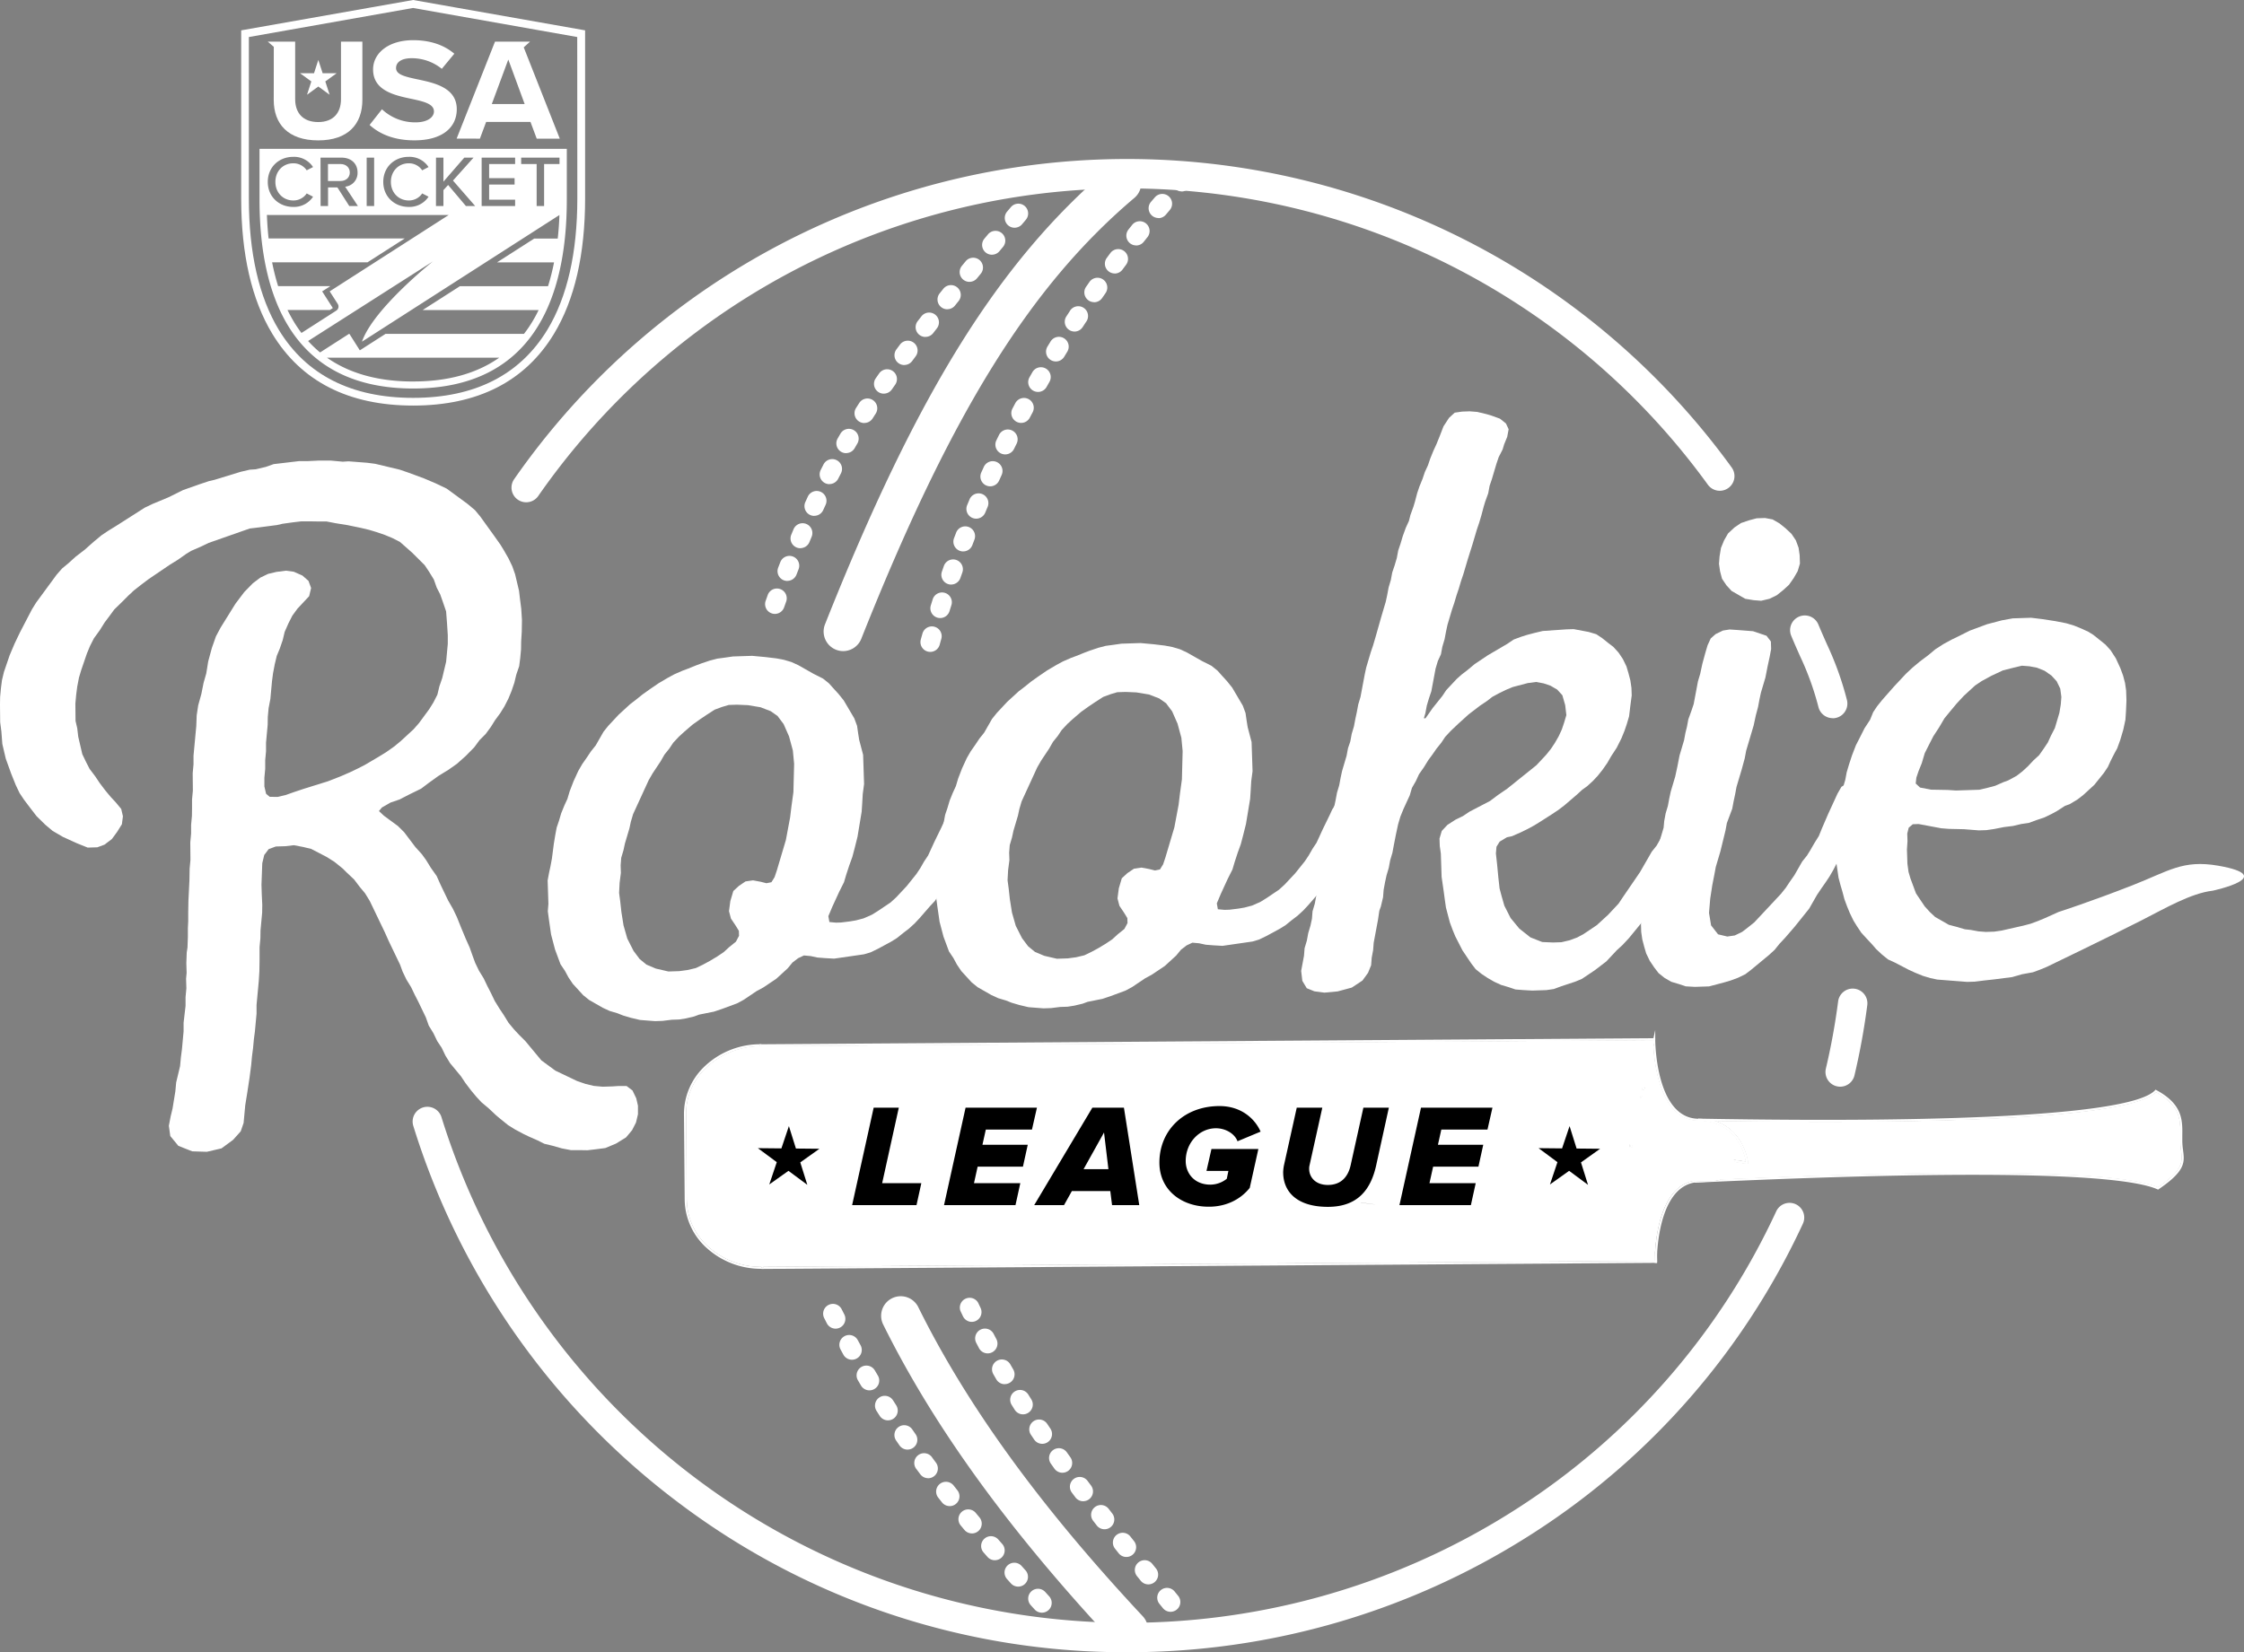 <svg id="logo" xmlns="http://www.w3.org/2000/svg" viewBox="0 0 1145.61 843.74"><rect x="0" y="0" width="1145.61" height="843.74" fill="#808080" stroke="none"/><title>rookieleague-logo-white</title><g id="ball"><path d="M7197,7614.24a378,378,0,0,1-228.48-76,381.88,381.88,0,0,1-135.9-192.77A7.5,7.5,0,0,1,6847,7341a367.08,367.08,0,0,0,549.08,199.9,360,360,0,0,0,132.33-151.78,7.5,7.5,0,1,1,13.62,6.29,374.92,374.92,0,0,1-137.82,158.1A381.63,381.63,0,0,1,7197,7614.24Z" transform="translate(-6621.62 -6770.5)" style="fill:#fff"/><path d="M7561.07,7325.44a7.51,7.51,0,0,1-7.3-9.25,338.27,338.27,0,0,0,6.26-34.34,7.5,7.5,0,0,1,14.87,2,353.47,353.47,0,0,1-6.54,35.85A7.5,7.5,0,0,1,7561.07,7325.44Z" transform="translate(-6621.62 -6770.5)" style="fill:#fff"/><path d="M7557.25,7137.25a7.5,7.5,0,0,1-7.24-5.54,145.41,145.41,0,0,0-9.36-26c-1.33-3-2.83-6.33-4.57-10.53a7.5,7.5,0,1,1,13.85-5.77c1.67,4,3.14,7.29,4.42,10.18a161.24,161.24,0,0,1,10.14,28.25,7.51,7.51,0,0,1-7.25,9.46Z" transform="translate(-6621.62 -6770.5)" style="fill:#fff"/><path d="M6890.25,7027a7.5,7.5,0,0,1-6.15-11.79,381.17,381.17,0,0,1,621.57-6,7.5,7.5,0,0,1-12.14,8.82,366.18,366.18,0,0,0-597.13,5.77A7.49,7.49,0,0,1,6890.25,7027Z" transform="translate(-6621.62 -6770.5)" style="fill:#fff"/><path d="M7197.71,7612.68a10,10,0,0,1-7.31-3.17c-53.49-57.23-92-110.36-117.8-162.43a10,10,0,1,1,17.92-8.87c24.9,50.3,62.35,101.86,114.49,157.65a10,10,0,0,1-7.3,16.83Z" transform="translate(-6621.62 -6770.5)" style="fill:#fff"/><path d="M7052.1,7103a10,10,0,0,1-9.29-13.7c46.88-118,88.9-185.45,145-233a10,10,0,1,1,12.92,15.27c-53.43,45.21-93.81,110.42-139.38,225.08A10,10,0,0,1,7052.1,7103Z" transform="translate(-6621.62 -6770.5)" style="fill:#fff"/><path d="M7219.21,7593.6a5,5,0,0,1-3.88-1.85l-1.89-2.33a5,5,0,0,1,7.76-6.3l1.89,2.33a5,5,0,0,1-3.88,8.15Zm-11.32-14a5,5,0,0,1-3.9-1.86l-1.89-2.34a5,5,0,1,1,7.79-6.27l1.88,2.33a5,5,0,0,1-3.89,8.14Zm-11.24-14a5,5,0,0,1-3.92-1.89l-1.87-2.36a5,5,0,1,1,7.84-6.21l1.86,2.35a5,5,0,0,1-3.91,8.11Zm-11.11-14.15a5,5,0,0,1-4-1.94l-1.84-2.38a5,5,0,0,1,7.92-6.11l1.83,2.37a5,5,0,0,1-3.95,8.06Zm-10.91-14.31a5,5,0,0,1-4-2l-1.8-2.41a5,5,0,1,1,8-6l1.79,2.39a5,5,0,0,1-4,8ZM7164,7522.59a5,5,0,0,1-4.07-2.09l-1.75-2.46a5,5,0,1,1,8.15-5.79l1.73,2.43a5,5,0,0,1-4.06,7.91Zm-10.28-14.77a5,5,0,0,1-4.15-2.2l-1.69-2.51a5,5,0,0,1,8.31-5.56l1.66,2.47a5,5,0,0,1-4.14,7.8Zm-9.83-15.06a5,5,0,0,1-4.24-2.34l-1.6-2.56a5,5,0,0,1,8.49-5.28l1.57,2.51a5,5,0,0,1-4.23,7.67Zm-9.31-15.39a5,5,0,0,1-4.33-2.49l-1.51-2.63a5,5,0,1,1,8.68-5l1.48,2.57a5,5,0,0,1-4.32,7.51Zm-8.73-15.74a5,5,0,0,1-4.42-2.66l-1.41-2.69a5,5,0,0,1,8.87-4.62l1.38,2.63a5,5,0,0,1-4.42,7.34Zm-8.1-16.09a5,5,0,0,1-4.51-2.84l-1.3-2.74a5,5,0,0,1,9-4.26l1.27,2.68a5,5,0,0,1-4.51,7.16Z" transform="translate(-6621.62 -6770.5)" style="fill:#fff"/><path d="M7096.53,7103.4a5,5,0,0,1-4.82-6.33q.4-1.46.82-2.93a5,5,0,1,1,9.62,2.72q-.41,1.44-.8,2.87A5,5,0,0,1,7096.53,7103.4Zm5.07-17.28a5,5,0,0,1-4.78-6.48q.45-1.45.91-2.89a5,5,0,1,1,9.53,3l-.89,2.83A5,5,0,0,1,7101.6,7086.12Zm5.61-17.1a5,5,0,0,1-4.73-6.63l1-2.86a5,5,0,0,1,9.44,3.31l-1,2.81A5,5,0,0,1,7107.21,7069Zm6.13-16.92a5,5,0,0,1-4.67-6.78l1.08-2.82a5,5,0,0,1,9.33,3.6l-1.06,2.78A5,5,0,0,1,7113.34,7052.09Zm6.65-16.73a5,5,0,0,1-4.62-6.92l1.17-2.79a5,5,0,1,1,9.21,3.88l-1.15,2.74A5,5,0,0,1,7120,7035.37Zm7.15-16.52a5,5,0,0,1-4.56-7.06l1.25-2.75a5,5,0,1,1,9.09,4.16l-1.23,2.71A5,5,0,0,1,7127.14,7018.85Zm7.64-16.3a5,5,0,0,1-4.49-7.19l1.34-2.73a5,5,0,0,1,9,4.43l-1.32,2.68A5,5,0,0,1,7134.78,7002.55Zm8.14-16.08a5,5,0,0,1-4.42-7.33l1.42-2.68a5,5,0,1,1,8.83,4.69l-1.4,2.64A5,5,0,0,1,7142.93,6986.47Zm8.62-15.83a5,5,0,0,1-4.35-7.46l1.5-2.64a5,5,0,1,1,8.68,5l-1.47,2.6A5,5,0,0,1,7151.55,6970.65Zm9.1-15.56a5,5,0,0,1-4.27-7.59l1.58-2.59a5,5,0,0,1,8.53,5.22l-1.55,2.55A5,5,0,0,1,7160.65,6955.09Zm9.56-15.27a5,5,0,0,1-4.19-7.72l1.66-2.54A5,5,0,1,1,7176,6935l-1.63,2.5A5,5,0,0,1,7170.21,6939.82Zm10-15a5,5,0,0,1-4.11-7.85l1.73-2.49a5,5,0,0,1,8.19,5.74l-1.7,2.45A5,5,0,0,1,7180.24,6924.85Zm10.49-14.66a5,5,0,0,1-4-8l1.81-2.44a5,5,0,0,1,8,6l-1.78,2.4A5,5,0,0,1,7190.72,6910.19Zm10.94-14.32a5,5,0,0,1-3.92-8.09l1.89-2.38a5,5,0,1,1,7.82,6.24l-1.85,2.33A5,5,0,0,1,7201.66,6895.87Zm11.38-14a5,5,0,0,1-3.82-8.22l2-2.32a5,5,0,0,1,7.62,6.48l-1.93,2.28A5,5,0,0,1,7213,6881.9Zm11.82-13.6a5,5,0,0,1-3.72-8.34l2-2.25a5,5,0,0,1,7.41,6.71l-2,2.22A5,5,0,0,1,7224.86,6868.3Z" transform="translate(-6621.62 -6770.5)" style="fill:#fff"/><path d="M7153.53,7594.05a5,5,0,0,1-3.68-1.62l-2-2.21a5,5,0,0,1,7.37-6.76l2,2.21a5,5,0,0,1-3.68,8.38Zm-12.11-13.31a5,5,0,0,1-3.72-1.66l-2-2.24a5,5,0,0,1,7.45-6.67l2,2.23a5,5,0,0,1-3.72,8.34Zm-11.92-13.48a5,5,0,0,1-3.77-1.72l-2-2.28a5,5,0,0,1,7.57-6.54l2,2.25a5,5,0,0,1-3.77,8.28Zm-11.68-13.69a5,5,0,0,1-3.84-1.79l-1.93-2.32a5,5,0,0,1,7.7-6.38l1.9,2.29a5,5,0,0,1-3.83,8.21Zm-11.37-13.95a5,5,0,0,1-3.92-1.89l-1.87-2.37a5,5,0,1,1,7.86-6.18l1.85,2.34a5,5,0,0,1-3.91,8.11Zm-11-14.25a5,5,0,0,1-4-2l-1.8-2.43a5,5,0,1,1,8-5.93l1.77,2.39a5,5,0,0,1-4,8Zm-10.51-14.6a5,5,0,0,1-4.11-2.15l-1.71-2.48a5,5,0,1,1,8.25-5.66l1.68,2.43a5,5,0,0,1-4.1,7.85Zm-10-14.94a5,5,0,0,1-4.21-2.3l-1.63-2.55a5,5,0,0,1,8.45-5.35l1.6,2.5a5,5,0,0,1-4.2,7.7Zm-9.45-15.32a5,5,0,0,1-4.31-2.45l-1.53-2.61a5,5,0,1,1,8.63-5.05l1.51,2.56a5,5,0,0,1-4.3,7.55Zm-8.91-15.63a5,5,0,0,1-4.39-2.59l-1.45-2.66a5,5,0,0,1,8.79-4.77l1.42,2.61a5,5,0,0,1-4.38,7.41ZM7048.2,7449a5,5,0,0,1-4.45-2.72l-1.37-2.69a5,5,0,0,1,8.92-4.52l1.35,2.65a5,5,0,0,1-4.45,7.28Z" transform="translate(-6621.62 -6770.5)" style="fill:#fff"/><path d="M7017.22,7084a5,5,0,0,1-4.69-6.74l1-2.82a5,5,0,1,1,9.37,3.48l-1,2.8A5,5,0,0,1,7017.22,7084Zm6.34-16.83a5,5,0,0,1-4.66-6.8l1.09-2.81a5,5,0,0,1,9.32,3.63l-1.08,2.78A5,5,0,0,1,7023.56,7067.13Zm6.64-16.71a5,5,0,0,1-4.62-6.9l1.16-2.79a5,5,0,0,1,9.23,3.85l-1.14,2.75A5,5,0,0,1,7030.2,7050.42Zm7.11-16.51a5,5,0,0,1-4.55-7.06l1.26-2.76a5,5,0,0,1,9.08,4.19l-1.23,2.69A5,5,0,0,1,7037.31,7033.91Zm7.76-16.21a5,5,0,0,1-4.46-7.26l1.38-2.7a5,5,0,1,1,8.88,4.59l-1.35,2.63A5,5,0,0,1,7045.07,7017.7Zm8.52-15.82a5,5,0,0,1-4.34-7.48l1.52-2.63a5,5,0,0,1,8.65,5l-1.48,2.56A5,5,0,0,1,7053.59,7001.88Zm9.28-15.39a5,5,0,0,1-4.22-7.68l1.63-2.56a5,5,0,0,1,8.41,5.42l-1.6,2.5A5,5,0,0,1,7062.87,6986.49Zm9.94-15a5,5,0,0,1-4.11-7.84l1.73-2.48a5,5,0,1,1,8.2,5.73l-1.7,2.44A5,5,0,0,1,7072.81,6971.51Zm10.46-14.62a5,5,0,0,1-4-8l1.8-2.43a5,5,0,1,1,8,6l-1.77,2.39A5,5,0,0,1,7083.27,6956.88Zm10.84-14.34a5,5,0,0,1-4-8.06l1.85-2.38a5,5,0,1,1,7.89,6.14l-1.83,2.36A5,5,0,0,1,7094.11,6942.54Zm11.12-14.13a5,5,0,0,1-3.9-8.12l1.88-2.35a5,5,0,1,1,7.8,6.26l-1.87,2.33A5,5,0,0,1,7105.23,6928.41Zm11.32-14a5,5,0,0,1-3.87-8.17l1.91-2.33a5,5,0,1,1,7.73,6.35l-1.9,2.31A5,5,0,0,1,7116.54,6914.43Zm11.46-13.86a5,5,0,0,1-3.84-8.2l1.93-2.31a5,5,0,0,1,7.67,6.41l-1.92,2.3A5,5,0,0,1,7128,6900.57Zm11.56-13.78a5,5,0,0,1-3.82-8.22l1.94-2.3a5,5,0,1,1,7.64,6.46l-1.93,2.29A5,5,0,0,1,7139.56,6886.79Z" transform="translate(-6621.62 -6770.5)" style="fill:#fff"/></g><g id="Rookie_League" data-name="Rookie League"><path d="M6648.47,7194.8l-3.68-3.09-4.48-4.39-3.54-4.61-2.86-3.78-2.28-3.42-1.92-4-2.36-5.87-2.79-7.74-1.75-7.49-.48-6.31-.62-4.79-.09-8.87.06-4,.42-4.54.53-4.07,1-4.18,2.94-8.59,2.55-6,2.66-5.56,6.14-11.8,2.15-3.47,10.5-14.3,2.73-3.11,3.31-2.75,3.67-3.32,4.61-3.54,4.5-4,4.14-3.43,3.42-2.28,3.89-2.39,14.62-9.33,4-1.92,8.1-3.37,7.53-3.73,8.21-2.9,5-1.67,2.81-.65,13.37-4.1,4.68-1.09,2.92-.19,5.15-1.2,4.11-1.45,13-1.54,4.43,0,5.37-.26h6.42l6.06.56,2.92-.19,9.55.74,4.07.53,12.55,3,4.29,1.47,8.12,3,6,2.55,5.56,2.66,10.72,7.87,3.68,3.09,2.75,3.31,7.3,10.15,3,4.25,1.59,2.59,2.5,4.36,1.92,4,1.45,4.11,2,8.43.51,4.32.62,4.79.37,5.84-.1,5.95-.31,5-.06,4-.42,4.54-.53,4.08-1.47,4.29-1,4.18-1.47,4.29-1.58,3.82-2,3.93-2.16,3.47-2.62,3.57-2.16,3.46-2.62,3.57-3.2,3.22-2.62,3.57-4.39,4.48-4.5,4-4.25,3-5.18,3.18-5.07,3.65-3.78,2.86-5.76,2.82-5.29,2.71-4.57,1.56-4.36,2.5-1.55,1.84,2.53,2.37,7.15,5.25,3.22,3.2,5.71,7.56,3.32,3.67,2.17,3,2.39,3.89,3,4.25,2,4.47,3.84,8,2.5,4.36,1.92,4,2.36,5.87,2.25,5.4,2,4.47,1.45,4.11,1.34,3.64,1.92,4,2.39,3.89,1.92,4,1.81,3.53,1.92,4,2.39,3.89,2.28,3.42,2.39,3.89,2.75,3.31,2.64,2.84,3.21,3.2L6898,7312l7.15,5.25,11.11,5.31,4.29,1.47,4.18,1,4.54.42,4.9-.15,2.92-.19,4.43,0,3,2.26,1.92,4,.87,3.75,0,4.43-1,4.18-2,3.93-3.09,3.68-5.18,3.18-5.4,2.25-4.79.62-4.32.51-4-.06-4.43,0-4.65-.89-4.76-1.36-4.18-1-3.36-1.69-4.4-1.94-2.78-1.33-4.51-2.41-3.46-2.16-4.26-3.45-1.84-1.55-3.79-3.56-3.68-3.09-2.64-2.84-2.75-3.31-2.86-3.78-2.28-3.42-5.49-6.62-2.39-3.89-1.92-4-2.28-3.42-1.92-4-2.39-3.89-1.45-4.11-3.84-8-1.81-3.53-1.92-4-2.39-3.89-1.92-4-1.34-3.64-5.76-12-2-4.47-7.68-16-2.39-3.89-2.75-3.31-2.86-3.78-3.79-3.56-2-2-4.26-3.45-4-2.51-7.87-4.09-4.18-1-4.65-.89-4.32.51-4.9.15-3.64,1.34-2.27,3-1,4.18-.41,11,.15,4.9.26,5.37-.06,4-.84,9.09-.06,4-.42,4.54v6.42l-.1,5.95-.31,5-1.13,12.11,0,4.43-.84,9.09-.53,4.07-.42,4.54-.53,4.07-.42,4.54L6749,7321l-1.17,7.68-1,6.17-.84,9.09-1.47,4.29-3.92,4.37-5.9,4.34-7.49,1.75-7.46-.24-7.07-2.8-4.12-5-.73-5.26.89-4.65,1-4.18,1.42-8.73.42-4.54,2-8.37.42-4.54.53-4.07.84-9.09,0-4.43,1-8.62,0-4.43.42-4.54-.15-4.9.28-3-.15-4.9.2-5.48.39-2.56.2-5.48,0-4.43.17-3.5,0-4.43.1-5.95.52-10.49.1-5.95.42-4.54-.09-8.87.42-4.54,0-4.43.42-4.54.06-4,0-4.43.42-4.54-.09-8.87.42-4.54,0-4.43,1.41-15.14.21-5.48.78-5.12,1.61-5.81,1.14-5.7,1.36-4.76,1-6.17,1.86-6.85,2.08-5.92,2.41-4.51,7.54-12.13,4.53-6,4.39-4.48,3.78-2.86,4-1.92,4.22-1,4.79-.62,4.07.53,4.4,1.94,3.11,2.73,1.34,3.64-1,4.18-5.93,6.32-2.62,3.57-2,3.93-1.94,4.4-1,4.18-1.47,4.29-1.58,3.82-1,4.18-.89,4.65-.53,4.07-.84,9.09-.89,4.65-.42,4.54-.06,4-.84,9.09,0,4.43-.42,4.54,0,4.43-.42,4.54,0,4.43.87,3.75,1.84,1.55,4,.06,4.22-1,4.11-1.45,5-1.67,12.43-3.88,6.34-2.47,4.93-2.14,4-1.92,3.53-1.81,6.95-4.09,3.89-2.39,4.25-3,3.31-2.75,6.51-6,2.73-3.11,5.25-7.15,2.16-3.46,2-3.93,1-4.18,1.47-4.29,2-8.37.84-9.09,0-4.43-.37-5.84-.48-6.31-1.56-4.57-1.45-4.11-1.81-3.53-1.45-4.11-2.39-3.89-2.28-3.42-6.43-6.4-6.21-5.47-3.93-2-3.82-1.58-4.29-1.47-3.71-1.11-4.18-1-6.74-1.39-6.17-1-4.65-.89-4.43,0-4-.06-4.43,0-4.32.51-5.26.73-2.81.65-9.59,1.25-4.32.51-21,7.36-4,1.92-4.93,2.14-2.59,1.59-4.25,3-3.89,2.39-11.09,7.52-3.78,2.86L6690,7072l-2.84,2.64-3.2,3.21-4,3.9-2.62,3.57-2.26,3-2.51,4-3,4.15-2,3.93-1.58,3.82-2.94,8.59-1.11,3.72-.89,4.65-.53,4.07-.42,4.54.09,8.87.87,3.75.51,4.32,2.07,8.9,1.92,4,1.81,3.53,2.86,3.78,2.28,3.42,2.86,3.78,2.75,3.31,2.64,2.84,2.75,3.31.87,3.75-.53,4.07-2.51,4-2.62,3.57-3.78,2.86-3.64,1.34-4.9.15-5.45-2.19-7.18-3.26Z" transform="translate(-6621.62 -6770.5)" style="fill:#fff"/><path d="M7023.75,7265l-5.79,5.3-6.67,4.48-3.35,1.81-6.67,4.48-3.35,1.81-7.58,2.81-4.21,1.42-7.62,1.53-2.53.94-4.23,1-3.39.54-3.83.13-4.67.58-3.83.13-7.69-.6-4.72-1.12-3.87-1.15-3-1.18-3.87-1.15-3.46-1.59-7-4-3.06-2.46-5.3-5.79-2.24-3.33-1.81-3.35-2.24-3.33-2.81-7.58-2-7.6-1.1-7.63-.57-4.24.3-3.84-.39-11.92.72-3.86.74-3.43.72-3.86,1-7.7.71-4.28.72-3.86,1.17-3.45,1.15-3.87,1.58-3.89,1.59-3.46,1.15-3.87,2-5.18,2.39-5.19,2-3.48,2.44-3.49,2-3,2.45-3.06,4-7,2.45-3.06,5.35-5.72,5.79-5.3,2.91-2.23,3.32-2.67,3.75-2.68,4.58-3.13,4.6-2.71,3.35-1.82,4.2-1.84,2.53-.94,4.63-1.86,2.53-.94,4.21-1.42,3.8-1,4.24-.57,3.82-.55,9.79-.32,6.84.63,5.56.67,3.86.73,3.87,1.15,3.46,1.59,7.82,4.43,4.77,2.4,3.06,2.45,2.21,2.48,2.65,2.9,2.67,3.32,5.42,9.2,1.4,3.79.55,3.82.54,3.39,2,7.6.49,14.9-.68,5.14-.27,4.7-.28,4.27-2.13,12.85-1.5,6-1.14,4.3-1.56,4.31-1.55,4.74-1.15,3.87-2.4,4.77-3.58,7.79-2,4.75.53,3,3.42.31,2.55-.08,4.67-.58,3-.52,3.8-1,4.2-1.84,2.92-1.8,6.67-4.48,2.9-2.65,5.35-5.72,4.91-6.13,2-3,2-3.48,2-3,3.18-6.92,3.59-7.36,1.19-2.6,2.43-3.91,3.76-2.26,5.14.68,3.53,3.72.58,4.67-1.15,3.87-4.77,10.38-2,3-4,7-1.59,3.46-2,3-2.44,3.49-2,3-2.47,2.64-5.34,6.14-2.47,2.64-2.9,2.65-2.91,2.23-3.32,2.67-2.92,1.8-6.7,3.63-3.77,1.83-3.38,1-15.27,2.21-4.7-.27-3.84-.3-3.43-.74-3.42-.31-2.94,1.38-2.91,2.23Zm-85.81-43.61-.26,5.12.57,4.24.61,5.52,1.08,6.78,1.93,6.75,3.19,6.29,3.12,4.16,3.5,2.87,4.75,2,6.44,1.49,5.53-.18,4.24-.57,4.23-1,3.78-1.83,3.35-1.81,3.76-2.26,3.33-2.24,2.9-2.65,3.32-2.67,1.6-3-.08-2.55-1.8-2.92-2.24-3.33-1-3.8.68-5.14,1.53-5.16,2.9-2.65,3.33-2.24,3.82-.55,3.86.72,3,.75,2.54-.51,1.62-2.61,1.16-3.45,4.6-15.49,2.17-11.58.67-5.56,1-7.28.37-14.5-.65-6.8-1.94-7.18-2.77-6.3-3.12-4.16-3.49-2.44-5.18-2-6.43-1.07-5.55-.24-4.26.14-3.38,1-3.79,1.4-4.17,2.69-3.33,2.24-3.75,2.68-4.14,3.55-2.9,2.65-2.88,3.08-2,3-2.46,3.06-2,3.48-4.06,6.1-2,3.48-7.95,17.31-1.15,3.87-.74,3.43-2.3,7.75-.74,3.43-1.15,3.87-.3,3.84.13,3.83Z" transform="translate(-6621.62 -6770.5)" style="fill:#fff"/><path d="M7222.09,7258.47l-5.79,5.3-6.67,4.48-3.35,1.81-6.67,4.48-3.35,1.81-7.58,2.81-4.21,1.42-7.62,1.53-2.53.94-4.23,1-3.39.54-3.83.13-4.67.58-3.83.13-7.69-.6-4.73-1.12-3.87-1.15-3-1.18-3.87-1.15-3.46-1.59-7-4-3.06-2.46-5.3-5.79-2.24-3.33-1.81-3.35-2.24-3.33-2.81-7.58-2-7.6-1.1-7.63-.57-4.24.3-3.84-.39-11.92.72-3.86.74-3.43.72-3.86,1-7.7.71-4.28.72-3.86,1.17-3.45,1.15-3.87,1.58-3.89,1.59-3.46,1.15-3.87,2-5.18,2.39-5.19,2-3.48,2.44-3.49,2-3,2.45-3.06,4-7,2.45-3.06,5.35-5.72,5.79-5.3,2.91-2.23,3.32-2.67,3.75-2.68,4.58-3.13,4.6-2.71,3.35-1.82,4.2-1.84,2.53-.94,4.63-1.86,2.52-.94,4.21-1.42,3.8-1,4.24-.57,3.82-.55,9.79-.32,6.84.63,5.56.67,3.86.73,3.87,1.15,3.46,1.59,7.82,4.43,4.77,2.4,3.06,2.45,2.21,2.48,2.65,2.9,2.67,3.32,5.42,9.2,1.4,3.79.55,3.82.54,3.39,2,7.6.49,14.9-.68,5.14-.27,4.7-.28,4.27-2.13,12.85-1.5,6-1.14,4.3-1.56,4.31-1.55,4.74-1.15,3.87-2.4,4.77-3.58,7.79-2,4.75.53,3,3.42.31,2.55-.08,4.67-.58,3-.52,3.8-1,4.2-1.84,2.92-1.8,6.67-4.48,2.9-2.65,5.35-5.72,4.91-6.13,2-3,2-3.48,2-3,3.18-6.92,3.59-7.36,1.19-2.6,2.43-3.91,3.76-2.26,5.14.68,3.53,3.72.58,4.67-1.15,3.87-4.77,10.38-2,3-4,7-1.59,3.46-2,3-2.44,3.49-2,3-2.47,2.64-5.34,6.14-2.47,2.64-2.9,2.65-2.91,2.23-3.32,2.67-2.92,1.8-6.7,3.63-3.77,1.83-3.38,1-15.27,2.21-4.7-.27-3.84-.3-3.43-.74-3.42-.31-2.94,1.38-2.91,2.23Zm-85.81-43.61L7136,7220l.57,4.24.61,5.52,1.08,6.78,1.93,6.75,3.19,6.29,3.12,4.16,3.5,2.87,4.75,2,6.44,1.49,5.53-.18,4.24-.57,4.23-1,3.78-1.83,3.35-1.81,3.76-2.26,3.34-2.24,2.9-2.65,3.32-2.67,1.6-3-.08-2.55-1.8-2.92-2.24-3.33-1-3.8.68-5.14,1.53-5.16,2.9-2.65,3.34-2.24,3.82-.55,3.86.72,3,.75,2.54-.51,1.62-2.61,1.16-3.45,4.6-15.49,2.17-11.58.67-5.56,1-7.28.37-14.5-.65-6.8-1.94-7.18-2.77-6.3-3.12-4.16-3.49-2.44-5.18-2-6.43-1.07-5.55-.24-4.25.14-3.38,1-3.79,1.4-4.17,2.69-3.33,2.24-3.75,2.68-4.14,3.55-2.9,2.65-2.88,3.08-2,3-2.46,3.06-2,3.48-4.06,6.1-2,3.48-7.95,17.31-1.15,3.87-.74,3.43-2.3,7.75-.74,3.43-1.15,3.87-.3,3.84.13,3.83Z" transform="translate(-6621.62 -6770.5)" style="fill:#fff"/><path d="M7489.91,7188.68l-4,8.65-2,4.75-1.58,3.89-4,7-2.82,4.78-2.84,4.35-6,10.43-2,3-2.45,3.06-9,11-3.29,3.52-2.9,2.65-5.35,5.72-5.82,4.45-6.67,4.48-3.36,1.39-7.17,2.37-3.79,1.4-3.82.55-7.23.24-4.7-.27-3.84-.3-3.45-1.17-3.87-1.15-3.46-1.59-3.48-2-3-2-3.06-2.46-2.23-2.91-4.48-6.67-3.65-7.12-1.39-3.36-1.4-3.79-2-7.6-.55-3.82-.57-4.24-1.1-7.63-.39-11.92-.55-3.82-.13-3.83,1.15-3.87,2.88-3.08,4.17-2.69,3.77-1.83,3.34-2.24,10.47-5.46,4.16-3.12,4.58-3.13,14.94-12,4.94-5.28,2.46-3.06,2-3,2-3.48,1.59-3.46,1.16-3.45,1.15-3.87-.59-5.09-1.45-5.06-2.65-2.9-3.47-2-3.45-1.16-3.86-.72-4.24.57-7.6,2-3.36,1.39-3.77,1.83-3.35,1.82-2.91,2.23-3.34,2.24-5.82,4.45-5.38,4.87-3.72,3.53-2.88,3.08-2,3-2.45,3.06-2.44,3.49-1.63,2.18-2.43,3.91-2.44,3.49-1.59,3.46-2,3.48-1.15,3.87-3.18,6.92-1.58,3.89-1.15,3.87-1.11,5.15-1.09,5.58-.72,3.86-1.15,3.87-.72,3.86-1.15,3.87-.74,3.43-.72,3.86-.3,3.84-1.12,4.72-.78,2.16-.7,4.71-2.17,11.58-.3,3.84-.72,3.86-.3,3.84-1.58,3.89-2.85,3.93-5.42,3.59-7.18,1.94-6.8.65-5.14-.68-3.89-1.58-2.26-3.76-.6-5.09,1.45-7.72.3-3.85,1.15-3.87.72-3.86,1.15-3.87.74-3.43.3-3.84,1.15-3.87.72-3.86,1.15-3.87.3-3.85.74-3.43.3-3.85,1.45-7.72,1.15-3.87,1.46-7.29,1.15-3.87,1.45-7.72.74-3.43.72-3.86,1.15-3.87.72-3.86.74-3.43,2.3-7.75.72-3.86,1.17-3.45.72-3.86,1.15-3.87.73-3.86.74-3.43.72-3.86,1.15-3.87,2.18-11.58.74-3.43,2.3-7.75,1.17-3.45,1.15-3.87,3.05-10.75,2.3-7.75.74-3.43.72-3.86,1.15-3.87.72-3.86,1.17-3.45,1.15-3.87.72-3.86,1.17-3.45,1.15-3.87,1.56-4.31,1.59-3.46.75-3,1.56-4.31.77-2.58,1.13-4.3,1.17-3.45,1.58-3.89,1.17-3.45,1.59-3.46,1.17-3.45,1.58-3.89,1.59-3.46,1.58-3.89,2-5.18,2.84-4.35,2.89-2.65,3.82-.55,3.83-.13,3.84.3,4.72,1.12,2.58.77,4.31,1.56,3.06,2.46,1.37,2.94-.72,3.86-1.58,3.89-.77,2.58-2,3.9-1.17,3.45-2.3,7.75-1.17,3.45-.72,3.86-1.56,4.31-.77,2.58-1.14,4.3-1.15,3.87-1.17,3.45-2.3,7.75-2.31,7.32-2.3,7.75-1.17,3.45-1.15,3.87-1.16,3.45-1.15,3.87-1.17,3.45-2.3,7.75-.74,3.43-.72,3.86-1.15,3.87-.72,3.86-1.59,3.46-1.15,3.87-2.17,11.58-1.17,3.45-1.15,3.87-.72,3.86-.77,2.58.85,0,3.66-5.23,4.91-6.13,2-3,5.35-5.72,2.48-2.21,2.91-2.23,3.73-3.11,6.67-4.48,10-5.87,3.33-2.24,3.79-1.4,3-.95,3.8-1,4.23-1,11.9-.82,3.83-.13,7.72,1.45,3.87,1.15,3,2,3.06,2.45,2.62,2,2.65,2.9,2.24,3.33,1.83,3.77,1,3.38,1,3.8.55,3.82.13,3.83-.68,5.14-.67,5.56-1.15,3.87-1.17,3.45-1.58,3.89-2.4,4.77-2.84,4.35-2,3.48-2.44,3.49-2.45,3.06-2.47,2.64-2.9,2.65-2.5,1.79-2.9,2.65-6.21,5.32-2.91,2.23-3.34,2.24-6.26,4-2.92,1.8-3.35,1.82-3.77,1.83-4.2,1.84-2.54.51-3.76,2.26-1.62,2.61-.31,3.42.61,5.52.65,6.8.61,5.52,1,3.8,1.45,5.06,3.19,6.29,4.44,5.39,5.69,4.5,6,2.36,5.55.24,4.26-.14,4.23-1,3.79-1.4,3.35-1.81,6.67-4.48,5.79-5.3,5.35-5.72,2-3,8.94-13.08,6-10.43,2.45-3.06,2-3.48,2-4.33.78-2.16,5.17-11.25,1.58-3.89,2-3,3.76-2.26,5.14.68,3.12,4.16.15,4.68-1.15,3.87Z" transform="translate(-6621.62 -6770.5)" style="fill:#fff"/><path d="M7574.67,7174.8l.15,4.68-1.15,3.87-3.18,6.92-3.62,6.51-2,3.9-1.59,3.46-2.43,3.92-1.19,2.6-2,3.9-2,3.48-2,3-2.44,3.49-2,3-4,7-7.37,9.19-4.92,5.7-2.88,3.08-2.46,3.06-2.9,2.65-9.12,7.55-2.91,2.23-3.77,1.83-3.79,1.4-3.38,1-7.6,2-7.23.24-4.7-.27-3.45-1.16-3.87-1.15-3.47-2-3.06-2.46-2.23-2.91-2.24-3.33-1.83-3.77-1-3.38-1-3.8-.55-3.82-.13-3.83.6-7.69.72-3.86,1.15-3.87,1.45-7.72,1.17-3.45.72-3.86,1.15-3.87,1.16-3.45,3.45-11.62.31-3.42.72-3.86,1.15-3.87.72-3.86.74-3.43,2.3-7.75,1.11-5.15,1.09-5.57,2.3-7.75.72-3.86.75-3,.72-3.86,1.56-4.31,1.16-3.45,2.18-11.58,1.15-3.87,1.11-5.15,1.52-5.59,1.15-3.87,1.59-3.46,2.48-2.21,3.77-1.83,3.39-.54,4.27.28,7.69.6,6.89,2.33,2.23,2.91.13,3.83-.72,3.86-1.11,5.15-1.09,5.57-2.3,7.75-.74,3.43-.72,3.86-1.14,4.3-1.11,5.15-3.83,12.91-.72,3.86-1.52,5.59-2.68,9-.72,3.86-.74,3.43-.72,3.86-2.74,7.33-.72,3.86-2.63,10.74-2.3,7.75-.72,3.86-1.09,5.57-1.05,6.85-.61,7.26,1.06,6.36,3.56,4.57,4.72,1.12,3.82-.55,3.77-1.83,2.91-2.23,3.32-2.67L7530.8,7227l2.45-3.06,2-3,2.44-3.49,4-7,2.45-3.06,1.62-2.61,2-3.48,2.43-3.91,1.58-3.89,3.17-7.35,4.77-10.38,2-3.48,3.76-2.26,5.56.67Zm-72.85-128.4,2-3.48,3.31-3.09,3.33-2.24,4.21-1.42,3.8-1,4.26-.14,3.86.73,3.47,2,3.06,2.46,3.08,2.88,2.24,3.33,1.4,3.79.55,3.82.14,4.26-1.15,3.87-2,3.48-2.44,3.49-2.9,2.65-3.32,2.67-3.77,1.83-4.23,1-3.84-.3-4.29-.71-6.95-4-2.65-2.9-2.24-3.33-1-3.8-.55-3.82.3-3.84.71-4.28Z" transform="translate(-6621.62 -6770.5)" style="fill:#fff"/><path d="M7751.3,7225.34c-11.28,1.35-24,8.84-36.4,15.16-15.47,7.92-48.28,23.72-48.28,23.72l-3.36,1.39-3.79,1.4-5.51,1-5.06,1.45-8.91,1.15-5.52.61-4.67.58-3.83.13-15.38-1.2-3.43-.74-3.87-1.15-3.89-1.58-3.46-1.59-6.94-3.61-3.46-1.59-3.06-2.46-3.08-2.88-1.77-2.07-3.09-3.31-2.65-2.9-2.24-3.33-1.8-2.92-1.83-3.77-1.39-3.36-1.4-3.79-1-3.8-1-3.38-1-3.8-1.66-11.45-.27-8.09.3-3.84-.13-3.83,2.17-11.58,1.17-3.45.72-3.86,1.15-3.87.72-3.86,1.15-3.87,1.55-4.74,2-5.18,2-3.9,2.4-4.77,2.84-4.35,1.58-3.89,2-3,2.45-3.06,6.16-7,6.17-6.6,3.31-3.09,3.73-3.11,4.16-3.12,3.73-3.11,4.17-2.69,4.18-2.27,3.77-1.83,5.45-2.74,8.84-3.28,7.61-2,5.5-1,9.36-.31,5.56.67,6.85,1.05,5.57,1.09,3.87,1.15,3.89,1.58,3.46,1.59,2.61,1.62,6.13,4.91,2.65,2.9,2.7,4.17,2.3,5,1.4,3.79,1,3.8.55,3.82.17,5.11-.24,5.55-.28,4.27-1.11,5.15-1.53,5.16-1.56,4.31-1.2,2.17-2,3.9-1.59,3.46-2,3-4.91,6.13-5.79,5.3-2.91,2.23-3.76,2.25-2.52.94-4.17,2.69-2.51,1.36-3.77,1.83-4.21,1.42-3.79,1.4-3.82.55-4.23,1-4.67.58-5.08,1-3.82.55-3.83.13-7.69-.6-7.68-.17-3.84-.3-11.58-2.17-3,.1-2.07,1.77-.75,3,.13,3.83-.29,4.27.24,7.24.57,4.24,1,3.38,2.81,7.58,4.48,6.67,2.65,2.9,2.64,2.47,7,4,4.3,1.14,3.87,1.15,3,.33,3.86.72,3.84.3,4.25-.14,3.82-.55,11-2.49,3.8-1,3.79-1.4,3.36-1.39,7.14-3.22s15.68-5,37.73-13.63c18.62-7.29,25.59-13.11,43.76-10C7785.27,7218.07,7751.3,7225.34,7751.3,7225.34Zm-107.15-112.49-5.87,2.75-5,2.72-3.33,2.24-5.79,5.31-3.7,4-3.28,3.94-2.87,3.5-2.82,4.78-2.84,4.35-2,3.9-2.4,4.77-1.54,5.16-1.58,3.89-1.17,3.45-.33,3,2.2,2.06,5.57,1.09,8.53.15,4.27.28,11.92-.39,4.23-1,3.8-1,4.2-1.84,2.52-.94,4.19-2.27,2.91-2.23,2.9-2.65,2.88-3.08,2.9-2.65,2.44-3.49,2-3,1.59-3.46,2-3.9,2.3-7.75.71-4.28.3-3.84-.57-4.24-1.83-3.77-2.65-2.9-3.49-2.44-3.89-1.58-3.86-.73-3.84-.3-4.23,1Z" transform="translate(-6621.62 -6770.5)" style="fill:#fff"/><path d="M7056.65,7385.91l11-49.76h12.83l-8.5,38.57h20l-2.46,11.19Z" transform="translate(-6621.62 -6770.5)" style="fill:#fff"/><path d="M7103.57,7385.91l11-49.76H7151l-2.54,11.19H7124.9l-1.72,7.76h23.13l-2.46,11.19h-23.13l-1.86,8.43h23.65l-2.46,11.19Z" transform="translate(-6621.62 -6770.5)" style="fill:#fff"/><path d="M7189.35,7385.91l-.9-7.16h-19.62l-4,7.16h-15.22l29.69-49.76h16.11l7.83,49.76Zm-4.1-37.08-10.44,18.72h12.68Z" transform="translate(-6621.62 -6770.5)" style="fill:#fff"/><path d="M7213.52,7364.2c0-16.49,12.61-28.87,30.66-28.87,11.26,0,18.2,6.64,21,13.06l-11.79,4.92c-1.27-3.58-5.74-6.64-11-6.64-8.43,0-15.44,7.31-15.44,16.71,0,6.42,4.55,12.08,12.61,12.08a13.52,13.52,0,0,0,8.36-3l.82-4h-11.19l2.54-11.19h23.95l-4.4,19.84c-4.77,6-12.16,9.62-20.81,9.62C7225.08,7386.81,7213.52,7378.38,7213.52,7364.2Z" transform="translate(-6621.62 -6770.5)" style="fill:#fff"/><path d="M7276.7,7369.05a23.33,23.33,0,0,1,.37-3.28l6.57-29.62h13.05l-6.49,29.32a7,7,0,0,0-.22,2.09c.07,4.1,3.21,8.06,9.55,8.06,6.86,0,10.37-4.33,11.64-10.15l6.49-29.32h13l-6.49,29.54c-2.69,12.08-9.25,21.11-24.62,21.11S7276.7,7379.5,7276.7,7369.05Z" transform="translate(-6621.62 -6770.5)" style="fill:#fff"/><path d="M7336.07,7385.91l11-49.76h36.48l-2.54,11.19h-23.57l-1.72,7.76h23.13l-2.46,11.19h-23.13l-1.87,8.43H7375l-2.46,11.19Z" transform="translate(-6621.62 -6770.5)" style="fill:#fff"/><polygon points="791.29 604.87 801.07 597.91 810.72 605.06 807.12 593.6 816.9 586.64 804.89 586.52 801.3 575.07 797.47 586.45 785.47 586.33 795.11 593.48 791.29 604.87" style="fill:#fff"/><polygon points="392.73 604.87 402.52 597.91 412.16 605.06 408.56 593.6 418.35 586.64 406.34 586.52 402.75 575.07 398.92 586.45 386.91 586.33 396.56 593.48 392.73 604.87" style="fill:#fff"/></g><g id="bat"><path d="M7723.35,7377.42c-23.77-10.64-138.64-7.84-225.75-4,1-.18,1.89-.39,2.74-.63,42.85-1.88,89.19-3.37,128.83-3.37,45.1,0,81.5,1.93,94.13,7.38,13.11-9,12.57-13.1,11.83-18.81a37.14,37.14,0,0,1-.4-4.74v-.73c0-.67,0-1.34,0-2,.11-7.93.21-15.44-12.44-22.35-14.94,14.75-129,16.21-225.78,14.68l.17,0,1.23.4h0c.46.17.91.34,1.34.53s.76.33,1.12.51l.37.19a19.55,19.55,0,0,1,2.1,1.22q.52.34,1,.72c.26.18.51.38.75.58l.42.34c.27.23.52.46.77.69s.58.55.86.84a24,24,0,0,1,3,3.77c.15.23.3.46.43.69s.28.46.41.69a29.52,29.52,0,0,1,1.78,3.71c.1.26.2.51.29.76a29.48,29.48,0,0,1,1.29,4.61c0,.11,0,.22.06.31.09.49.12.77.12.8l.07.63-5.82-.84-.52-.08a5.34,5.34,0,0,0-.15-.52l.55.08,5.37.78s-2.28-21.75-24.92-22.1l5.73.1c91.35,1.49,213.82.53,227.83-14.77,14.78,7.92,12.95,16.85,13,25.7S7740.22,7365.94,7723.35,7377.42Z" transform="translate(-6621.62 -6770.5)" style="fill:#fff"/><path d="M7736.12,7357.91a37.6,37.6,0,0,1-.39-4.62c0-.9,0-1.81,0-2.71.12-8,.24-16.18-13.29-23.43l-.35-.19-.26.29c-10.82,11.82-93.59,17-233.06,14.51h-.16v1h0c20,.3,23.8,17.38,24.37,21l-5-.72-1.11-.16.18.5.11.29s0,.12.07.24a0,0,0,0,1,0,0s0,0,0,0v0l.53.07.52.08,5.82.84-.07-.63s0-.31-.12-.8c0-.09,0-.2-.06-.31a29.48,29.48,0,0,0-1.29-4.61c-.09-.25-.19-.5-.29-.76a29.52,29.52,0,0,0-1.78-3.71c-.13-.23-.26-.46-.41-.69s-.28-.46-.43-.69a24,24,0,0,0-3-3.77c-.28-.29-.57-.57-.86-.84s-.5-.46-.77-.69l-.42-.34c-.24-.2-.49-.4-.75-.58s-.67-.49-1-.72a19.55,19.55,0,0,0-2.1-1.22l-.37-.19c-.36-.18-.73-.35-1.12-.51s-.88-.36-1.34-.53h0l-1.23-.4-.17,0c96.74,1.53,210.84.07,225.78-14.68,12.65,6.91,12.55,14.42,12.44,22.35,0,.67,0,1.34,0,2v.73a37.14,37.14,0,0,0,.4,4.74c.74,5.71,1.28,9.84-11.83,18.81-12.63-5.45-49-7.38-94.13-7.38-39.64,0-86,1.49-128.83,3.37-.85.24-1.76.45-2.74.63l-10.75.49h0l0,.49h.07c171.05-8,222.86-2.54,236.2,3.43l.25.11.23-.16C7737.48,7368.41,7736.91,7364,7736.12,7357.91Z" transform="translate(-6621.62 -6770.5)" style="fill:#fff"/><path d="M7466.14,7301.17s0,.17,0,.49Z" transform="translate(-6621.62 -6770.5)" style="fill:#fff"/><path d="M7466.64,7301.17v.49h-1v-.5Z" transform="translate(-6621.62 -6770.5)" style="fill:#fff"/><polygon points="845.49 644.43 845.44 639.44 845.44 639.46 845.49 644.43" style="fill:#fff"/><polygon points="845.99 644.43 845.49 644.43 845.27 644.44 844.99 644.44 844.99 644.43 844.98 643.17 844.96 640.7 844.95 639.46 844.95 639.45 845.45 639.45 845.45 639.44 845.95 639.44 845.95 639.52 845.99 644.43" style="fill:#fff"/><rect x="388.65" y="588.24" width="0.49" height="0.5" style="fill:#fff"/><path d="M7215.29,7357.33c.48-.19,1-.4,1.64-.62Z" transform="translate(-6621.62 -6770.5)" style="fill:#fff"/><path d="M7439.55,7324.87l2.78.09-2.78-.08Z" transform="translate(-6621.62 -6770.5)" style="fill:#fff"/><path d="M7460.64,7325.87h.08l-.11.49-.51,0,.11-.49Z" transform="translate(-6621.62 -6770.5)" style="fill:#fff"/><polygon points="388.67 533.79 844.01 530.67 843.9 531.17 388.68 534.29 388.67 533.79" style="fill:#fff"/><path d="M7466.14,7301.17l-.11.5h-.39v-.5Z" transform="translate(-6621.62 -6770.5)" style="fill:#fff"/><path d="M7439.55,7324.87h0l2.78.08Zm-428.79,34.37v-.5h-1v1h1Zm455.88-58.57h-.9l-455.45,3.11h-1v.51h1v.5l455.22-3.12.11-.5h0v.5h.5c0,.36,0,.91,0,1.61l.35-1.61.1-.44.12-.55Zm-6,25.2-.43,0-.11.49-.1.5.5,0h.08l.42,0,.22-1-.5,0Zm-21.09-1,2.78.08-2.78-.09Zm0,0h0l2.78.08Z" transform="translate(-6621.62 -6770.5)" style="fill:#fff"/><path d="M7226.35,7364q-1.26-.39-2.4-.78Z" transform="translate(-6621.62 -6770.5)" style="fill:#fff"/><path d="M7324.12,7385.74c-2.61-.34-5.18-.7-7.73-1.08C7318.94,7385,7321.51,7385.39,7324.12,7385.74Z" transform="translate(-6621.62 -6770.5)" style="fill:#fff"/><polygon points="389.14 588.74 389.15 589.24 388.65 589.24 388.65 588.74 389.14 588.74" style="fill:#fff"/><polygon points="844.63 643.94 844.74 644.43 389.65 647.54 389.65 647.04 844.63 643.94" style="fill:#fff"/><path d="M7466.87,7414.93h-.48c0-.28,0-1,0-2l.17.77Z" transform="translate(-6621.62 -6770.5)" style="fill:#fff"/><path d="M7224,7363.25q1.14.39,2.4.78Zm29.9,7.68,4.21,1.08Zm62.54,13.73c2.55.38,5.12.74,7.73,1.08C7321.51,7385.39,7318.94,7385,7316.39,7384.66ZM7224,7363.25q1.14.39,2.4.78Zm29.9,7.68,4.21,1.08Zm62.54,13.73c2.55.38,5.12.74,7.73,1.08C7321.51,7385.39,7318.94,7385,7316.39,7384.66Zm151,30.27-.28-1.32-.17-.79v0l-.35-1.6-.07-.32c0,.76-.07,1.43-.08,2h0c0,1,0,1.75,0,2h0l-.11-.49-455,3.1v.5h-1v.5h1l455.12-3.1h1.1Zm-456.61-55.19v-1h-1v1Zm213.18,3.51q1.14.39,2.4.78Zm29.9,7.68,4.21,1.08Zm62.54,13.73c2.55.38,5.12.74,7.73,1.08C7321.51,7385.39,7318.94,7385,7316.39,7384.66Z" transform="translate(-6621.62 -6770.5)" style="fill:#fff"/><path d="M7466.89,7414.93h.22l0-5C7466.89,7412.65,7466.89,7414.49,7466.89,7414.93Z" transform="translate(-6621.62 -6770.5)" style="fill:#fff"/><path d="M7467.62,7415.43h-1.23v-.5c0-.28,0-1,0-2h0c0-.58,0-1.25.08-2h0c0-.29,0-.59.06-.91v0l.5,0h.5v.07Z" transform="translate(-6621.62 -6770.5)" style="fill:#fff"/><path d="M7009.76,7358.74v1h.5v-1Zm-26.21,48.86a32.64,32.64,0,0,1-11.4-24.31l-.37-43.74a32.46,32.46,0,0,1,9.63-23.14,40.25,40.25,0,0,1,27.89-11.61v-.5c-21.21.39-38.18,16.06-38,35.26l.37,43.74c.14,19.18,17.41,34.66,38.62,34.74v-.5A40.29,40.29,0,0,1,6983.55,7407.6Z" transform="translate(-6621.62 -6770.5)" style="fill:#fff"/><path d="M7010.27,7418v-.5a40.29,40.29,0,0,1-26.71-9.94,32.64,32.64,0,0,1-11.4-24.31l-.37-43.74a32.46,32.46,0,0,1,9.63-23.14,40.25,40.25,0,0,1,27.89-11.61v-.5h1v-.5h-1a41.27,41.27,0,0,0-28.6,11.91,33.48,33.48,0,0,0-9.91,23.85l.37,43.74a33.65,33.65,0,0,0,11.74,25,41.3,41.3,0,0,0,27.38,10.19h1V7418Zm-.51-59.3v1h1v-1Z" transform="translate(-6621.62 -6770.5)" style="fill:#fff"/><path d="M7735.13,7358a37.14,37.14,0,0,1-.4-4.74v-.73c0-.67,0-1.34,0-2,.11-7.93.21-15.44-12.44-22.35-14.94,14.75-129,16.21-225.78,14.68l.17,0c.42.12.83.26,1.23.4h0c.46.16.91.34,1.34.53s.76.33,1.12.51l.37.19a19.55,19.55,0,0,1,2.1,1.22q.52.34,1,.72c.26.18.51.38.75.58l.42.34c.27.23.52.46.77.69s.58.55.86.84a24,24,0,0,1,3,3.77c.15.23.3.46.43.69s.28.46.41.69a29.52,29.52,0,0,1,1.78,3.71c.1.26.2.51.29.76a29.48,29.48,0,0,1,1.29,4.61c0,.11,0,.22.06.31.09.49.12.77.12.8l.07.63-5.82-.84-.52-.08-.53-.07v0s0,0,0,0a0,0,0,0,0,0,0c0-.12-.06-.2-.07-.24l-.11-.29-.18-.5,1.11.16,5,.72c-.57-3.63-4.33-20.71-24.37-21h0c-18.7-.29-22.18-27.44-22.82-37.65l.4-1.83h0c0-.7,0-1.25,0-1.61h-.5v-.5h0l-.11.5-455.22,3.12v-.5h-1v.5a40.25,40.25,0,0,0-27.89,11.61,32.46,32.46,0,0,0-9.63,23.14l.37,43.74a32.64,32.64,0,0,0,11.4,24.31,40.29,40.29,0,0,0,26.71,9.94v.5h1v-.5l455-3.1.11.49h0c0-.28,0-1,0-2h0c0-.58,0-1.25.08-2h0c0-.29,0-.59.06-.91v0c.66-10.19,3.95-34.11,20.21-36.46l.05.5h0l10.75-.49c1-.18,1.89-.39,2.74-.63,42.85-1.88,89.19-3.37,128.83-3.37,45.1,0,81.5,1.93,94.13,7.38C7736.41,7367.88,7735.87,7363.75,7735.13,7358Zm-725.36,1.7v-1h1v1Zm445-4.38-.09.42,0,.08.11.51h0l-.53-.08-.11-.51.11-.49Zm-1,.86-.18,0,.09-.41-.13-.6.25,0-.12.56Zm5.93-25.53-.11.52-.54.09.12-.52.12-.53.33-.06.2,0Zm1.56-4.78-.22,1-.42,0h-.08l-.5,0,.1-.5.11-.49.43,0h.08Zm-18.89-1-2.78-.08h0Zm-225.4,31.75-1.64.62C7215.77,7357.14,7216.32,7356.93,7216.93,7356.71Zm7,6.54,2.4.78Q7225.09,7363.64,7224,7363.25Zm29.9,7.68,4.21,1.08Zm62.54,13.73c2.55.37,5.12.73,7.73,1.08C7321.51,7385.4,7318.94,7385,7316.39,7384.66Z" transform="translate(-6621.62 -6770.5)" style="fill:#fff"/><path d="M7217.33,7360l1.23.43Z" transform="translate(-6621.62 -6770.5)" style="fill:#fff"/><path d="M7258.06,7372l-4.21-1.08Z" transform="translate(-6621.62 -6770.5)" style="fill:#fff"/><path d="M7308.8,7382.48c2.47.4,5,.78,7.51,1.16Q7312.5,7383.08,7308.8,7382.48Z" transform="translate(-6621.62 -6770.5)" style="fill:#fff"/><path d="M7319.08,7345.56l-3.48,1C7316.74,7346.23,7317.89,7345.89,7319.08,7345.56Z" transform="translate(-6621.62 -6770.5)" style="fill:#fff"/><path d="M7331.68,7342.15q-4.36,1.13-8.41,2.24C7326,7343.65,7328.77,7342.9,7331.68,7342.15Z" transform="translate(-6621.62 -6770.5)" style="fill:#fff"/><path d="M7387.82,7384.84c-2.29-.32-4.56-.65-6.79-1C7383.27,7384.18,7385.53,7384.52,7387.82,7384.84Z" transform="translate(-6621.62 -6770.5)" style="fill:#fff"/><path d="M7216.93,7356.71c-.61.22-1.16.43-1.64.62Z" transform="translate(-6621.62 -6770.5)" style="fill:#fff"/><path d="M7359.51,7358l.62.23Z" transform="translate(-6621.62 -6770.5)" style="fill:#fff"/><path d="M7362.06,7358.9l1.28.46Z" transform="translate(-6621.62 -6770.5)" style="fill:#fff"/><path d="M7370.58,7352.58c.73-.26,1.51-.52,2.31-.79Z" transform="translate(-6621.62 -6770.5)" style="fill:#fff"/><path d="M7394.13,7345.13l-5.18,1.53Z" transform="translate(-6621.62 -6770.5)" style="fill:#fff"/><path d="M7459.58,7330.19l.2,0-.12.53-.53.09.12-.53Z" transform="translate(-6621.62 -6770.5)" style="fill:#fff"/><path d="M7460.61,7326.37l-.11.5-.5,0,.1-.5Z" transform="translate(-6621.62 -6770.5)" style="fill:#fff"/><path d="M7460.72,7325.88h-.08l-.43,0-.11.49-.1.5.5,0h.08l.42,0,.22-1Zm-1.47,4.37-.12.53-.12.52.54-.09.11-.52.12-.53-.2,0Z" transform="translate(-6621.62 -6770.5)" style="fill:#fff"/><path d="M7361.31,7357.56l.94.34Z" transform="translate(-6621.62 -6770.5)" style="fill:#fff"/><polygon points="831.93 585.69 832.02 585.28 832.11 585.72 831.93 585.69" style="fill:#fff"/><polygon points="832.14 584.72 832.02 585.28 831.89 584.68 832.14 584.72" style="fill:#fff"/><path d="M7459.66,7330.69l-.11.52-.54.09.12-.52Z" transform="translate(-6621.62 -6770.5)" style="fill:#fff"/><path d="M7459.58,7330.19l-.33.06-.12.53-.12.52.54-.09.11-.52.12-.53Zm-4.91,25.59.09-.42-.5-.07-.11.49.11.51.53.08h0l-.11-.51Z" transform="translate(-6621.62 -6770.5)" style="fill:#fff"/><polygon points="833.14 584.86 833.05 585.28 833.07 585.36 832.53 585.28 832.64 584.79 833.14 584.86" style="fill:#fff"/><polygon points="839.1 555.38 839.6 555.41 839.38 556.4 838.96 556.37 838.88 556.37 838.99 555.87 839.1 555.38" style="fill:#fff"/><path d="M7466.14,7301.66H7466l.11-.5Z" transform="translate(-6621.62 -6770.5)" style="fill:#fff"/><path d="M7513.57,7364.36l-5.37-.78-.55-.08v0l-.57-.08-.18-.5,1.11.16,5,.72c-.57-3.63-4.33-20.71-24.37-21h0c-18.7-.29-22.18-27.44-22.82-37.65l.4-1.83c.33,8.36,2.9,38.68,22.43,39h0C7511.29,7342.61,7513.57,7364.36,7513.57,7364.36Z" transform="translate(-6621.62 -6770.5)" style="fill:#fff"/><path d="M7514.07,7364.31s0-.31-.12-.8c0-.09,0-.2-.06-.31a29.48,29.48,0,0,0-1.29-4.61c-.09-.25-.19-.5-.29-.76a29.52,29.52,0,0,0-1.78-3.71c-.13-.23-.26-.46-.41-.69s-.28-.46-.43-.69a24,24,0,0,0-3-3.77c-.28-.29-.57-.57-.86-.84s-.5-.46-.77-.69l-.42-.34c-.24-.2-.49-.4-.75-.58s-.67-.49-1-.72a19.55,19.55,0,0,0-2.1-1.22l-.37-.19c-.36-.18-.73-.35-1.12-.51s-.88-.36-1.34-.53h0l-1.23-.4-.17,0c-.69-.2-1.41-.38-2.15-.53a31,31,0,0,0-5.6-.6h-.16c-20.78-.32-21.91-36-22-40.1v-1l0-4.23-.93,4.24-.11.49h0v.5h.5c0,.36,0,.91,0,1.61h0l-.4,1.83c.64,10.21,4.12,37.36,22.82,37.65h0c20,.3,23.8,17.38,24.37,21l-5-.72-1.11-.16.18.5.11.29s0,.12.07.24a0,0,0,0,1,0,0h0l.53.07.52.08,5.82.84Zm-53.43-38.44-.43,0-.11.49-.1.5.5,0h.08l.42,0,.22-1-.5,0Zm-1.39,4.38-.12.53-.12.52.54-.09.11-.52.12-.53-.2,0Zm-4.58,25.53.09-.42-.5-.07-.11.49.11.51.53.08h0l-.11-.51Zm-1.12.41.18,0-.09-.44Zm6-26-.33.06-.12.53-.12.52.54-.09.11-.52.12-.53Z" transform="translate(-6621.62 -6770.5)" style="fill:#fff"/><polygon points="833.18 585.87 833.17 585.87 832.64 585.79 832.53 585.28 833.07 585.36 833.18 585.87" style="fill:#fff"/><path d="M7486.83,7374c-15.78,2.3-19.08,25.5-19.76,36v0c-.07,1.1-.11,2.06-.14,2.84v0c0,.42,0,.78,0,1.09,0,.51,0,.86,0,1v.11l0-.1h0l-.27-1.26-.17-.77h0c0-.58,0-1.25.08-2h0c0-.29,0-.59.06-.91v0c.66-10.19,3.95-34.11,20.21-36.46Z" transform="translate(-6621.62 -6770.5)" style="fill:#fff"/><path d="M7507.8,7364l-.53-.07v0s0,0,0,0a0,0,0,0,0,0,0c0-.12-.06-.2-.07-.24l-.11-.29.57.08v0A5.34,5.34,0,0,1,7507.8,7364Z" transform="translate(-6621.62 -6770.5)" style="fill:#fff"/><path d="M7454.69,7355.86l0-.08.09-.42-.5-.07-.11.49.11.51.53.08h0Zm-1-.08.12-.56-.25,0Zm33.21,18.18h0l-.05-.5c-16.26,2.35-19.55,26.27-20.21,36.46v0c0,.32,0,.62-.06.91h0c0,.76-.07,1.43-.08,2h0c0,1,0,1.75,0,2h0l0,.16v.05l.49-.1.49-.11h0c0-.5,0-2.31.18-4.91v-.08c.65-10,3.84-33.25,19.35-35.49h0a16,16,0,0,1,2.07-.17,54.31,54.31,0,0,0,8.58-.81Zm-32.18-18.18.09-.42-.5-.07-.11.49.11.51.53.08h0l-.11-.51Zm-1,0,.12-.56-.25,0Zm54.56,7.8-.08-.25-.12-.28-1.11-.16.18.5.11.29s0,.12.07.24h0a0,0,0,0,0,0,0l.53.07.52.08A5.22,5.22,0,0,0,7508.2,7363.58Z" transform="translate(-6621.62 -6770.5)" style="fill:#fff"/></g><g id="star_league_star" data-name="star league star"><path d="M7056.65,7385.91l11-49.76h12.83l-8.5,38.57h20l-2.46,11.19Z" transform="translate(-6621.62 -6770.5)"/><path d="M7103.57,7385.91l11-49.76H7151l-2.54,11.19H7124.9l-1.72,7.76h23.13l-2.46,11.19h-23.13l-1.86,8.43h23.65l-2.46,11.19Z" transform="translate(-6621.62 -6770.5)"/><path d="M7189.35,7385.91l-.9-7.16h-19.62l-4,7.16h-15.22l29.69-49.76h16.11l7.83,49.76Zm-4.1-37.08-10.44,18.72h12.68Z" transform="translate(-6621.62 -6770.5)"/><path d="M7213.52,7364.2c0-16.49,12.61-28.87,30.66-28.87,11.26,0,18.2,6.64,21,13.06l-11.79,4.92c-1.27-3.58-5.74-6.64-11-6.64-8.43,0-15.44,7.31-15.44,16.71,0,6.42,4.55,12.08,12.61,12.08a13.52,13.52,0,0,0,8.36-3l.82-4h-11.19l2.54-11.19h23.95l-4.4,19.84c-4.77,6-12.16,9.62-20.81,9.62C7225.08,7386.81,7213.52,7378.38,7213.52,7364.2Z" transform="translate(-6621.62 -6770.5)"/><path d="M7276.7,7369.05a23.33,23.33,0,0,1,.37-3.28l6.57-29.62h13.05l-6.49,29.32a7,7,0,0,0-.22,2.09c.07,4.1,3.21,8.06,9.55,8.06,6.86,0,10.37-4.33,11.64-10.15l6.49-29.32h13l-6.49,29.54c-2.69,12.08-9.25,21.11-24.62,21.11S7276.7,7379.5,7276.7,7369.05Z" transform="translate(-6621.62 -6770.5)"/><path d="M7336.07,7385.91l11-49.76h36.48l-2.54,11.19h-23.57l-1.72,7.76h23.13l-2.46,11.19h-23.13l-1.87,8.43H7375l-2.46,11.19Z" transform="translate(-6621.62 -6770.5)"/><polygon points="791.29 604.87 801.07 597.91 810.72 605.06 807.12 593.6 816.9 586.64 804.89 586.52 801.3 575.07 797.47 586.45 785.47 586.33 795.11 593.48 791.29 604.87"/><polygon points="392.73 604.87 402.52 597.91 412.16 605.06 408.56 593.6 418.35 586.64 406.34 586.52 402.75 575.07 398.92 586.45 386.91 586.33 396.56 593.48 392.73 604.87"/></g><g id="cricket_USA" data-name="cricket USA"><path d="M6761.37,6821.54c0,12.18,7.21,20.65,22.7,20.65,15.34,0,22.55-8.39,22.55-20.72v-29.71H6795.7v29.41c0,6.91-3.87,11.66-11.62,11.66-7.9,0-11.77-4.75-11.77-11.66v-29.41h-14l3.09,2.66Z" transform="translate(-6621.62 -6770.5)" style="fill:#fff"/><path d="M6754.11,6872.45c0,26.77,4.89,48.41,14.55,64.33,12.93,21.32,34.42,32.12,63.89,32.12s51-10.81,63.89-32.12c9.65-15.92,14.55-37.56,14.55-64.33v-25.94H6754.11Zm78.43,92.87c-17.76,0-32.47-4.08-44-12.17h87.95C6865,6961.23,6850.31,6965.31,6832.54,6965.31Zm73.82-73h-12l-19,12.17h29.11a113.39,113.39,0,0,1-3.07,12.17h-45l-19,12.17h59.19c-1,2.13-2.13,4.17-3.31,6.12a65,65,0,0,1-4.16,6.05h-70.69l-13.11,8.41L6800,6941h-.21l-14.76,9.48a57.07,57.07,0,0,1-6.11-5.84l63.72-40.65s-30.41,24.13-36.23,41l100.81-64.69h0Q6907,6886.5,6906.36,6892.28ZM6887.69,6851h19.57v3.26h-7.86v21.45h-3.81v-21.45h-7.9Zm-20.18,0h17.09v3.26h-13.27v7.23h13v3.26h-13v7.71h13.27v3.26h-17.09Zm-23.3,0H6848v12.27l10.64-12.27h4.73l-10.49,11.71,11.33,13h-4.73l-9.08-10.75-2.4,2.63v8.11h-3.81Zm-13.92-.41a11.59,11.59,0,0,1,10.11,5.22l-3.24,1.67a8.12,8.12,0,0,0-6.86-3.59c-5.15,0-9.12,3.93-9.12,9.49s4,9.49,9.12,9.49a8.12,8.12,0,0,0,6.86-3.59l3.24,1.67a11.64,11.64,0,0,1-10.11,5.22c-7.25,0-13-5.19-13-12.78S6823,6850.59,6830.29,6850.59Zm-21.47.41h3.81v24.72h-3.81Zm-23.57,0H6796c4.84,0,8.16,3,8.16,7.6a7,7,0,0,1-6.33,7.23l6.52,9.89h-4.42l-6.06-9.52h-4.77v9.52h-3.81Zm-13.92-.41a11.59,11.59,0,0,1,10.11,5.22l-3.24,1.67a8.12,8.12,0,0,0-6.87-3.59c-5.15,0-9.12,3.93-9.12,9.49s4,9.49,9.12,9.49a8.12,8.12,0,0,0,6.87-3.59l3.24,1.67a11.64,11.64,0,0,1-10.11,5.22c-7.25,0-13-5.19-13-12.78S6764.08,6850.59,6771.33,6850.59Zm79.37,29.7-60.77,39,4.11,6.4a2.49,2.49,0,0,1-.75,3.44l-17.76,11.4c-1.29-1.67-3-4.23-3.8-5.6-1.18-1.95-2.3-4-3.33-6.12H6790l1.54-1-5.45-8.5,4.19-2.69h-26.67a113.4,113.4,0,0,1-3.07-12.17h48.71l19-12.17h-69.51q-.62-5.79-.86-12Z" transform="translate(-6621.62 -6770.5)" style="fill:#fff"/><path d="M6866.62,6841.3l3.19-8.54h22.63l3.19,8.54h11.77L6889,6794.68l3.22-2.92h-17.89l-19.59,49.53Zm14.5-40.4,8.35,22.73h-16.78Z" transform="translate(-6621.62 -6770.5)" style="fill:#fff"/><polygon points="156.74 48.38 162.51 44.18 168.28 48.38 166.08 41.59 171.85 37.4 164.72 37.4 162.51 30.62 160.31 37.4 153.18 37.4 158.94 41.59 156.74 48.38" style="fill:#fff"/><path d="M6831.72,6800.23a24.24,24.24,0,0,1,15.45,5.42l6.39-7.72c-5.34-4.53-12.46-6.91-21-6.91-12.7,0-20.47,6.68-20.47,14.93,0,11.07,11.33,13.29,20.15,15.15,6.23,1.34,10.92,2.6,10.92,6.31,0,2.82-3.08,5.57-9.39,5.57a24.7,24.7,0,0,1-17.15-6.68l-6.31,8c5.1,4.68,12.54,7.87,22.9,7.87,14.56,0,21.6-6.83,21.6-15.89,0-11-11.33-13.44-20.23-15.3-6.23-1.34-10.76-2.38-10.76-5.72C6823.79,6802.31,6826.54,6800.23,6831.72,6800.23Z" transform="translate(-6621.62 -6770.5)" style="fill:#fff"/><path d="M6832.54,6770.5,6744.75,6786v85.8c0,28.5,5.35,51.78,15.9,69.18,14.74,24.31,38.93,36.63,71.89,36.63s57.15-12.32,71.89-36.63c10.55-17.4,15.9-40.68,15.9-69.18V6786Zm83.82,101.34c0,27.77-5.16,50.35-15.33,67.12-14,23-37,34.72-68.49,34.72S6778,6962,6764,6939c-10.17-16.77-15.33-39.36-15.33-67.12v-82.47l83.82-14.84,83.82,14.84Z" transform="translate(-6621.62 -6770.5)" style="fill:#fff"/><path d="M6800.2,6858.59c0-2.59-2-4.33-4.73-4.33h-6.41v8.67h6.41C6798.22,6862.92,6800.2,6861.18,6800.2,6858.59Z" transform="translate(-6621.62 -6770.5)" style="fill:#fff"/></g></svg>